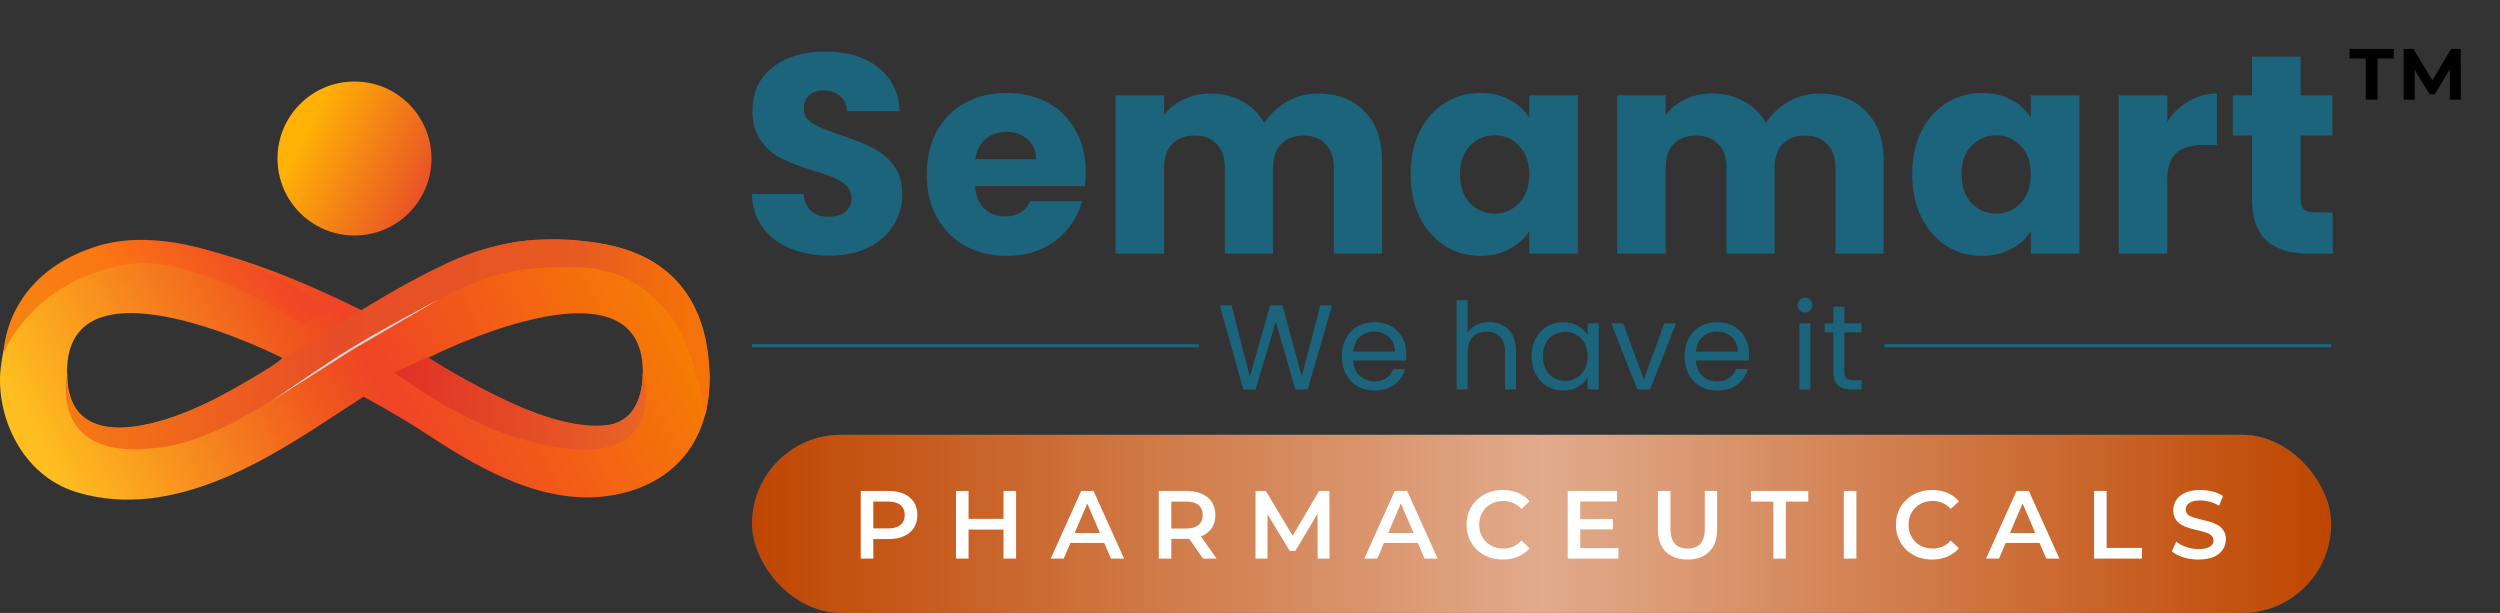 <svg xmlns="http://www.w3.org/2000/svg" width="828" height="203" viewBox="0 0 828 203" fill="none"><rect x="0" y="0" width="828" height="203" fill="#333333" stroke="none"/><rect x="249.574" y="144.5" width="522" height="58" rx="29" fill="#1C647C"></rect><rect x="249.574" y="144.5" width="522" height="58" rx="29" stroke="#1C647C"></rect><rect x="249.074" y="144" width="523" height="59" rx="29.5" fill="url(#paint0_linear_853_195)"></rect><path d="M285.082 185V162.6H294.298C296.282 162.6 297.978 162.92 299.386 163.56C300.816 164.2 301.914 165.117 302.682 166.312C303.45 167.507 303.834 168.925 303.834 170.568C303.834 172.211 303.45 173.629 302.682 174.824C301.914 176.019 300.816 176.936 299.386 177.576C297.978 178.216 296.282 178.536 294.298 178.536H287.386L289.242 176.584V185H285.082ZM289.242 177.032L287.386 175.016H294.106C295.941 175.016 297.317 174.632 298.234 173.864C299.173 173.075 299.642 171.976 299.642 170.568C299.642 169.139 299.173 168.04 298.234 167.272C297.317 166.504 295.941 166.12 294.106 166.12H287.386L289.242 164.072V177.032ZM332.372 162.6H336.532V185H332.372V162.6ZM320.788 185H316.628V162.6H320.788V185ZM332.692 175.4H320.436V171.848H332.692V175.4ZM348.007 185L358.087 162.6H362.183L372.295 185H367.943L359.271 164.808H360.935L352.295 185H348.007ZM352.647 179.816L353.767 176.552H365.863L366.983 179.816H352.647ZM383.783 185V162.6H392.999C394.983 162.6 396.679 162.92 398.087 163.56C399.517 164.2 400.615 165.117 401.383 166.312C402.151 167.507 402.535 168.925 402.535 170.568C402.535 172.211 402.151 173.629 401.383 174.824C400.615 175.997 399.517 176.904 398.087 177.544C396.679 178.163 394.983 178.472 392.999 178.472H386.087L387.943 176.584V185H383.783ZM398.439 185L392.775 176.872H397.223L402.919 185H398.439ZM387.943 177.032L386.087 175.048H392.807C394.642 175.048 396.018 174.653 396.935 173.864C397.874 173.075 398.343 171.976 398.343 170.568C398.343 169.139 397.874 168.04 396.935 167.272C396.018 166.504 394.642 166.12 392.807 166.12H386.087L387.943 164.072V177.032ZM415.83 185V162.6H419.254L429.046 178.952H427.254L436.886 162.6H440.31L440.342 185H436.406L436.374 168.776H437.206L429.014 182.44H427.158L418.838 168.776H419.798V185H415.83ZM451.864 185L461.944 162.6H466.04L476.152 185H471.8L463.128 164.808H464.792L456.152 185H451.864ZM456.504 179.816L457.624 176.552H469.72L470.84 179.816H456.504ZM497.696 185.32C495.99 185.32 494.4 185.043 492.928 184.488C491.478 183.912 490.208 183.112 489.12 182.088C488.054 181.043 487.222 179.816 486.624 178.408C486.027 177 485.728 175.464 485.728 173.8C485.728 172.136 486.027 170.6 486.624 169.192C487.222 167.784 488.064 166.568 489.152 165.544C490.24 164.499 491.51 163.699 492.96 163.144C494.411 162.568 496 162.28 497.728 162.28C499.563 162.28 501.238 162.6 502.752 163.24C504.267 163.859 505.547 164.787 506.592 166.024L503.904 168.552C503.094 167.677 502.187 167.027 501.184 166.6C500.182 166.152 499.094 165.928 497.92 165.928C496.747 165.928 495.67 166.12 494.688 166.504C493.728 166.888 492.886 167.432 492.16 168.136C491.456 168.84 490.902 169.672 490.496 170.632C490.112 171.592 489.92 172.648 489.92 173.8C489.92 174.952 490.112 176.008 490.496 176.968C490.902 177.928 491.456 178.76 492.16 179.464C492.886 180.168 493.728 180.712 494.688 181.096C495.67 181.48 496.747 181.672 497.92 181.672C499.094 181.672 500.182 181.459 501.184 181.032C502.187 180.584 503.094 179.912 503.904 179.016L506.592 181.576C505.547 182.792 504.267 183.72 502.752 184.36C501.238 185 499.552 185.32 497.696 185.32ZM523.058 171.912H534.194V175.336H523.058V171.912ZM523.378 181.512H536.018V185H519.218V162.6H535.57V166.088H523.378V181.512ZM558.928 185.32C555.856 185.32 553.445 184.456 551.696 182.728C549.968 181 549.104 178.504 549.104 175.24V162.6H553.264V175.08C553.264 177.384 553.755 179.059 554.736 180.104C555.739 181.149 557.147 181.672 558.96 181.672C560.773 181.672 562.171 181.149 563.152 180.104C564.133 179.059 564.624 177.384 564.624 175.08V162.6H568.72V175.24C568.72 178.504 567.845 181 566.096 182.728C564.368 184.456 561.979 185.32 558.928 185.32ZM587.324 185V166.12H579.9V162.6H598.908V166.12H591.484V185H587.324ZM610.67 185V162.6H614.83V185H610.67ZM639.896 185.32C638.19 185.32 636.6 185.043 635.128 184.488C633.678 183.912 632.408 183.112 631.32 182.088C630.254 181.043 629.422 179.816 628.824 178.408C628.227 177 627.928 175.464 627.928 173.8C627.928 172.136 628.227 170.6 628.824 169.192C629.422 167.784 630.264 166.568 631.352 165.544C632.44 164.499 633.71 163.699 635.16 163.144C636.611 162.568 638.2 162.28 639.928 162.28C641.763 162.28 643.438 162.6 644.952 163.24C646.467 163.859 647.747 164.787 648.792 166.024L646.104 168.552C645.294 167.677 644.387 167.027 643.384 166.6C642.382 166.152 641.294 165.928 640.12 165.928C638.947 165.928 637.87 166.12 636.888 166.504C635.928 166.888 635.086 167.432 634.36 168.136C633.656 168.84 633.102 169.672 632.696 170.632C632.312 171.592 632.12 172.648 632.12 173.8C632.12 174.952 632.312 176.008 632.696 176.968C633.102 177.928 633.656 178.76 634.36 179.464C635.086 180.168 635.928 180.712 636.888 181.096C637.87 181.48 638.947 181.672 640.12 181.672C641.294 181.672 642.382 181.459 643.384 181.032C644.387 180.584 645.294 179.912 646.104 179.016L648.792 181.576C647.747 182.792 646.467 183.72 644.952 184.36C643.438 185 641.752 185.32 639.896 185.32ZM657.782 185L667.862 162.6H671.958L682.07 185H677.718L669.046 164.808H670.71L662.07 185H657.782ZM662.422 179.816L663.542 176.552H675.638L676.758 179.816H662.422ZM693.558 185V162.6H697.718V181.48H709.43V185H693.558ZM728.142 185.32C726.393 185.32 724.718 185.075 723.118 184.584C721.518 184.072 720.249 183.421 719.31 182.632L720.75 179.4C721.646 180.104 722.756 180.691 724.078 181.16C725.401 181.629 726.756 181.864 728.142 181.864C729.316 181.864 730.265 181.736 730.99 181.48C731.716 181.224 732.249 180.883 732.59 180.456C732.932 180.008 733.102 179.507 733.102 178.952C733.102 178.269 732.857 177.725 732.366 177.32C731.876 176.893 731.236 176.563 730.446 176.328C729.678 176.072 728.814 175.837 727.854 175.624C726.916 175.411 725.966 175.165 725.006 174.888C724.068 174.589 723.204 174.216 722.414 173.768C721.646 173.299 721.017 172.68 720.526 171.912C720.036 171.144 719.79 170.163 719.79 168.968C719.79 167.752 720.11 166.643 720.75 165.64C721.412 164.616 722.404 163.805 723.726 163.208C725.07 162.589 726.766 162.28 728.814 162.28C730.158 162.28 731.492 162.451 732.814 162.792C734.137 163.133 735.289 163.624 736.27 164.264L734.958 167.496C733.956 166.899 732.921 166.461 731.854 166.184C730.788 165.885 729.764 165.736 728.782 165.736C727.63 165.736 726.692 165.875 725.966 166.152C725.262 166.429 724.74 166.792 724.398 167.24C724.078 167.688 723.918 168.2 723.918 168.776C723.918 169.459 724.153 170.013 724.622 170.44C725.113 170.845 725.742 171.165 726.51 171.4C727.3 171.635 728.174 171.869 729.134 172.104C730.094 172.317 731.044 172.563 731.982 172.84C732.942 173.117 733.806 173.48 734.574 173.928C735.364 174.376 735.993 174.984 736.462 175.752C736.953 176.52 737.198 177.491 737.198 178.664C737.198 179.859 736.868 180.968 736.206 181.992C735.566 182.995 734.574 183.805 733.23 184.424C731.886 185.021 730.19 185.32 728.142 185.32Z" fill="white"></path><path d="M783.546 33V19.368H778.17V16.2H792.81V19.368H787.434V33H783.546ZM796.102 33V16.2H799.318L806.47 28.056H804.766L811.798 16.2H814.99L815.038 33H811.39L811.366 21.792H812.038L806.422 31.224H804.67L798.934 21.792H799.75V33H796.102Z" fill="black"></path><path d="M274.778 84.658C269.953 84.658 265.629 83.875 261.806 82.308C257.984 80.741 254.913 78.423 252.594 75.352C250.338 72.281 249.148 68.584 249.022 64.26H266.13C266.381 66.704 267.227 68.584 268.668 69.9C270.11 71.153 271.99 71.78 274.308 71.78C276.69 71.78 278.57 71.247 279.948 70.182C281.327 69.054 282.016 67.519 282.016 65.576C282.016 63.947 281.452 62.599 280.324 61.534C279.259 60.469 277.912 59.591 276.282 58.902C274.716 58.213 272.46 57.429 269.514 56.552C265.253 55.236 261.775 53.92 259.08 52.604C256.386 51.288 254.067 49.345 252.124 46.776C250.182 44.207 249.21 40.854 249.21 36.718C249.21 30.577 251.435 25.783 255.884 22.336C260.334 18.827 266.13 17.072 273.274 17.072C280.544 17.072 286.403 18.827 290.852 22.336C295.302 25.783 297.683 30.608 297.996 36.812H280.606C280.481 34.681 279.698 33.021 278.256 31.83C276.815 30.577 274.966 29.95 272.71 29.95C270.768 29.95 269.201 30.483 268.01 31.548C266.82 32.551 266.224 34.023 266.224 35.966C266.224 38.097 267.227 39.757 269.232 40.948C271.238 42.139 274.371 43.423 278.632 44.802C282.894 46.243 286.34 47.622 288.972 48.938C291.667 50.254 293.986 52.165 295.928 54.672C297.871 57.179 298.842 60.406 298.842 64.354C298.842 68.114 297.871 71.529 295.928 74.6C294.048 77.671 291.291 80.115 287.656 81.932C284.022 83.749 279.729 84.658 274.778 84.658ZM359.588 56.928C359.588 58.432 359.494 59.999 359.306 61.628H322.928C323.179 64.887 324.213 67.393 326.03 69.148C327.91 70.84 330.198 71.686 332.892 71.686C336.903 71.686 339.692 69.994 341.258 66.61H358.366C357.489 70.057 355.891 73.159 353.572 75.916C351.316 78.673 348.465 80.835 345.018 82.402C341.572 83.969 337.718 84.752 333.456 84.752C328.318 84.752 323.743 83.655 319.732 81.462C315.722 79.269 312.588 76.135 310.332 72.062C308.076 67.989 306.948 63.226 306.948 57.774C306.948 52.322 308.045 47.559 310.238 43.486C312.494 39.413 315.628 36.279 319.638 34.086C323.649 31.893 328.255 30.796 333.456 30.796C338.532 30.796 343.044 31.861 346.992 33.992C350.94 36.123 354.011 39.162 356.204 43.11C358.46 47.058 359.588 51.664 359.588 56.928ZM343.138 52.698C343.138 49.941 342.198 47.747 340.318 46.118C338.438 44.489 336.088 43.674 333.268 43.674C330.574 43.674 328.286 44.457 326.406 46.024C324.589 47.591 323.461 49.815 323.022 52.698H343.138ZM436.406 30.984C442.923 30.984 448.093 32.958 451.916 36.906C455.801 40.854 457.744 46.337 457.744 53.356V84H441.764V55.518C441.764 52.134 440.855 49.533 439.038 47.716C437.283 45.836 434.839 44.896 431.706 44.896C428.573 44.896 426.097 45.836 424.28 47.716C422.525 49.533 421.648 52.134 421.648 55.518V84H405.668V55.518C405.668 52.134 404.759 49.533 402.942 47.716C401.187 45.836 398.743 44.896 395.61 44.896C392.477 44.896 390.001 45.836 388.184 47.716C386.429 49.533 385.552 52.134 385.552 55.518V84H369.478V31.548H385.552V38.128C387.181 35.935 389.312 34.211 391.944 32.958C394.576 31.642 397.553 30.984 400.874 30.984C404.822 30.984 408.331 31.83 411.402 33.522C414.535 35.214 416.979 37.627 418.734 40.76C420.551 37.877 423.027 35.527 426.16 33.71C429.293 31.893 432.709 30.984 436.406 30.984ZM467.2 57.68C467.2 52.291 468.203 47.559 470.208 43.486C472.276 39.413 475.065 36.279 478.574 34.086C482.083 31.893 486 30.796 490.324 30.796C494.021 30.796 497.249 31.548 500.006 33.052C502.826 34.556 504.988 36.53 506.492 38.974V31.548H522.566V84H506.492V76.574C504.925 79.018 502.732 80.992 499.912 82.496C497.155 84 493.927 84.752 490.23 84.752C485.969 84.752 482.083 83.655 478.574 81.462C475.065 79.206 472.276 76.041 470.208 71.968C468.203 67.832 467.2 63.069 467.2 57.68ZM506.492 57.774C506.492 53.763 505.364 50.599 503.108 48.28C500.915 45.961 498.22 44.802 495.024 44.802C491.828 44.802 489.102 45.961 486.846 48.28C484.653 50.536 483.556 53.669 483.556 57.68C483.556 61.691 484.653 64.887 486.846 67.268C489.102 69.587 491.828 70.746 495.024 70.746C498.22 70.746 500.915 69.587 503.108 67.268C505.364 64.949 506.492 61.785 506.492 57.774ZM602.533 30.984C609.05 30.984 614.22 32.958 618.043 36.906C621.928 40.854 623.871 46.337 623.871 53.356V84H607.891V55.518C607.891 52.134 606.982 49.533 605.165 47.716C603.41 45.836 600.966 44.896 597.833 44.896C594.699 44.896 592.224 45.836 590.407 47.716C588.652 49.533 587.775 52.134 587.775 55.518V84H571.795V55.518C571.795 52.134 570.886 49.533 569.069 47.716C567.314 45.836 564.87 44.896 561.737 44.896C558.603 44.896 556.128 45.836 554.311 47.716C552.556 49.533 551.679 52.134 551.679 55.518V84H535.605V31.548H551.679V38.128C553.308 35.935 555.439 34.211 558.071 32.958C560.703 31.642 563.679 30.984 567.001 30.984C570.949 30.984 574.458 31.83 577.529 33.522C580.662 35.214 583.106 37.627 584.861 40.76C586.678 37.877 589.153 35.527 592.287 33.71C595.42 31.893 598.835 30.984 602.533 30.984ZM633.327 57.68C633.327 52.291 634.329 47.559 636.335 43.486C638.403 39.413 641.191 36.279 644.701 34.086C648.21 31.893 652.127 30.796 656.451 30.796C660.148 30.796 663.375 31.548 666.133 33.052C668.953 34.556 671.115 36.53 672.619 38.974V31.548H688.693V84H672.619V76.574C671.052 79.018 668.859 80.992 666.039 82.496C663.281 84 660.054 84.752 656.357 84.752C652.095 84.752 648.21 83.655 644.701 81.462C641.191 79.206 638.403 76.041 636.335 71.968C634.329 67.832 633.327 63.069 633.327 57.68ZM672.619 57.774C672.619 53.763 671.491 50.599 669.235 48.28C667.041 45.961 664.347 44.802 661.151 44.802C657.955 44.802 655.229 45.961 652.973 48.28C650.779 50.536 649.683 53.669 649.683 57.68C649.683 61.691 650.779 64.887 652.973 67.268C655.229 69.587 657.955 70.746 661.151 70.746C664.347 70.746 667.041 69.587 669.235 67.268C671.491 64.949 672.619 61.785 672.619 57.774ZM717.805 40.29C719.685 37.407 722.035 35.151 724.855 33.522C727.675 31.83 730.809 30.984 734.255 30.984V47.998H729.837C725.827 47.998 722.819 48.875 720.813 50.63C718.808 52.322 717.805 55.33 717.805 59.654V84H701.731V31.548H717.805V40.29ZM772.582 70.37V84H764.404C758.576 84 754.033 82.59 750.774 79.77C747.516 76.887 745.886 72.219 745.886 65.764V44.896H739.494V31.548H745.886V18.764H761.96V31.548H772.488V44.896H761.96V65.952C761.96 67.519 762.336 68.647 763.088 69.336C763.84 70.025 765.094 70.37 766.848 70.37H772.582Z" fill="#1C647C"></path><line x1="249.074" y1="114.5" x2="397.074" y2="114.5" stroke="#1C647C"></line><path d="M441.194 101.12L433.114 129H429.034L422.554 106.56L415.834 129L411.794 129.04L403.994 101.12H407.874L413.954 124.76L420.674 101.12H424.754L431.154 124.68L437.274 101.12H441.194ZM465.778 117.2C465.778 117.893 465.738 118.627 465.658 119.4H448.138C448.271 121.56 449.004 123.253 450.338 124.48C451.698 125.68 453.338 126.28 455.258 126.28C456.831 126.28 458.138 125.92 459.178 125.2C460.244 124.453 460.991 123.467 461.418 122.24H465.338C464.751 124.347 463.578 126.067 461.818 127.4C460.058 128.707 457.871 129.36 455.258 129.36C453.178 129.36 451.311 128.893 449.658 127.96C448.031 127.027 446.751 125.707 445.818 124C444.884 122.267 444.418 120.267 444.418 118C444.418 115.733 444.871 113.747 445.778 112.04C446.684 110.333 447.951 109.027 449.578 108.12C451.231 107.187 453.124 106.72 455.258 106.72C457.338 106.72 459.178 107.173 460.778 108.08C462.378 108.987 463.604 110.24 464.458 111.84C465.338 113.413 465.778 115.2 465.778 117.2ZM462.018 116.44C462.018 115.053 461.711 113.867 461.098 112.88C460.484 111.867 459.644 111.107 458.578 110.6C457.538 110.067 456.378 109.8 455.098 109.8C453.258 109.8 451.684 110.387 450.378 111.56C449.098 112.733 448.364 114.36 448.178 116.44H462.018ZM493.326 106.68C494.98 106.68 496.473 107.04 497.806 107.76C499.14 108.453 500.18 109.507 500.926 110.92C501.7 112.333 502.086 114.053 502.086 116.08V129H498.486V116.6C498.486 114.413 497.94 112.747 496.846 111.6C495.753 110.427 494.26 109.84 492.366 109.84C490.446 109.84 488.913 110.44 487.766 111.64C486.646 112.84 486.086 114.587 486.086 116.88V129H482.446V99.4H486.086V110.2C486.806 109.08 487.793 108.213 489.046 107.6C490.326 106.987 491.753 106.68 493.326 106.68ZM507.272 117.96C507.272 115.72 507.726 113.76 508.632 112.08C509.539 110.373 510.779 109.053 512.352 108.12C513.952 107.187 515.726 106.72 517.672 106.72C519.592 106.72 521.259 107.133 522.672 107.96C524.086 108.787 525.139 109.827 525.832 111.08V107.08H529.512V129H525.832V124.92C525.112 126.2 524.032 127.267 522.592 128.12C521.179 128.947 519.526 129.36 517.632 129.36C515.686 129.36 513.926 128.88 512.352 127.92C510.779 126.96 509.539 125.613 508.632 123.88C507.726 122.147 507.272 120.173 507.272 117.96ZM525.832 118C525.832 116.347 525.499 114.907 524.832 113.68C524.166 112.453 523.259 111.52 522.112 110.88C520.992 110.213 519.752 109.88 518.392 109.88C517.032 109.88 515.792 110.2 514.672 110.84C513.552 111.48 512.659 112.413 511.992 113.64C511.326 114.867 510.992 116.307 510.992 117.96C510.992 119.64 511.326 121.107 511.992 122.36C512.659 123.587 513.552 124.533 514.672 125.2C515.792 125.84 517.032 126.16 518.392 126.16C519.752 126.16 520.992 125.84 522.112 125.2C523.259 124.533 524.166 123.587 524.832 122.36C525.499 121.107 525.832 119.653 525.832 118ZM544.424 125.64L551.224 107.08H555.104L546.504 129H542.264L533.664 107.08H537.584L544.424 125.64ZM579.285 117.2C579.285 117.893 579.245 118.627 579.165 119.4H561.645C561.779 121.56 562.512 123.253 563.845 124.48C565.205 125.68 566.845 126.28 568.765 126.28C570.339 126.28 571.645 125.92 572.685 125.2C573.752 124.453 574.499 123.467 574.925 122.24H578.845C578.259 124.347 577.085 126.067 575.325 127.4C573.565 128.707 571.379 129.36 568.765 129.36C566.685 129.36 564.819 128.893 563.165 127.96C561.539 127.027 560.259 125.707 559.325 124C558.392 122.267 557.925 120.267 557.925 118C557.925 115.733 558.379 113.747 559.285 112.04C560.192 110.333 561.459 109.027 563.085 108.12C564.739 107.187 566.632 106.72 568.765 106.72C570.845 106.72 572.685 107.173 574.285 108.08C575.885 108.987 577.112 110.24 577.965 111.84C578.845 113.413 579.285 115.2 579.285 117.2ZM575.525 116.44C575.525 115.053 575.219 113.867 574.605 112.88C573.992 111.867 573.152 111.107 572.085 110.6C571.045 110.067 569.885 109.8 568.605 109.8C566.765 109.8 565.192 110.387 563.885 111.56C562.605 112.733 561.872 114.36 561.685 116.44H575.525ZM597.834 103.52C597.141 103.52 596.554 103.28 596.074 102.8C595.594 102.32 595.354 101.733 595.354 101.04C595.354 100.347 595.594 99.76 596.074 99.28C596.554 98.8 597.141 98.56 597.834 98.56C598.501 98.56 599.061 98.8 599.514 99.28C599.994 99.76 600.234 100.347 600.234 101.04C600.234 101.733 599.994 102.32 599.514 102.8C599.061 103.28 598.501 103.52 597.834 103.52ZM599.594 107.08V129H595.954V107.08H599.594ZM610.838 110.08V123C610.838 124.067 611.065 124.827 611.518 125.28C611.971 125.707 612.758 125.92 613.878 125.92H616.558V129H613.278C611.251 129 609.731 128.533 608.718 127.6C607.705 126.667 607.198 125.133 607.198 123V110.08H604.358V107.08H607.198V101.56H610.838V107.08H616.558V110.08H610.838Z" fill="#1C647C"></path><line x1="624.074" y1="114.5" x2="772.074" y2="114.5" stroke="#1C647C"></line><path fill-rule="evenodd" clip-rule="evenodd" d="M120.447 131.381C125.63 134.228 130.469 137.024 134.782 139.616C136.632 140.729 138.764 142.111 141.139 143.65C155.061 152.673 177.332 167.107 200.188 164.412C219.025 162.19 235.075 150.057 235.075 124.804C233.282 81.707 201.407 78.619 176.393 79.583C161.725 80.149 142.542 89.201 119.842 102.82C90.666 88.237 51.789 73.353 29.333 82.941C8.822 91.699 1.782 107.404 0.196 122.219C-1.39 137.034 6.594 157.357 25.556 163.063C57.4 172.644 89.282 151.748 112.226 136.709C115.114 134.816 117.86 133.016 120.447 131.381ZM22.193 123.168C22.188 164.127 85.631 125.749 93.565 118.572C93.565 118.572 22.199 82.21 22.193 123.168ZM212.898 123.235C212.903 159.38 164.562 131.729 146.806 121.573C144.442 120.221 142.62 119.179 141.527 118.639C141.527 118.639 212.893 82.276 212.898 123.235Z" fill="url(#paint1_linear_853_195)"></path><path d="M110.398 102.596L100.092 107.275C100.092 107.275 64.499 83.77 42.017 87.56C10.501 92.872 1.186 116.96 1.186 116.96C1.186 116.96 1.186 91.601 31.512 81.725C65.009 70.817 110.398 102.596 110.398 102.596Z" fill="url(#paint2_linear_853_195)"></path><path d="M130.614 123.432L141.713 118.27C141.713 118.27 179.177 143.856 201.574 140.714C213.467 139.045 212.872 123.432 212.872 123.432C212.872 123.432 224.368 160.464 171.843 145.202C152.096 139.465 130.614 123.432 130.614 123.432Z" fill="url(#paint3_linear_853_195)"></path><path d="M233.684 137.349C233.684 137.349 244.988 88.848 199.593 80.793C190.211 79.129 169.862 76.08 145.477 88.408C116.432 102.075 81.596 129.907 57.67 138.007C18.428 151.293 22.389 123.195 22.389 123.195C22.389 123.195 14.659 154.615 55.093 147.882C78.845 143.927 104.414 121.543 130.611 107.036C155.877 93.043 164.746 88.408 188.097 88.408C202.17 88.408 211.096 92 220.799 102.993C229.9 113.302 233.684 137.349 233.684 137.349Z" fill="url(#paint4_linear_853_195)"></path><path d="M112.58 117.599C103.453 123.426 89.588 133.084 89.588 133.084L116.742 115.803L145.285 99.195C145.285 99.195 125.008 109.664 112.58 117.599Z" fill="#D9D9D9"></path><circle cx="117.406" cy="52.498" r="25.5" fill="url(#paint5_linear_853_195)"></circle><defs><linearGradient id="paint0_linear_853_195" x1="249.074" y1="173.5" x2="772.074" y2="173.5" gradientUnits="userSpaceOnUse"><stop stop-color="#BF4600"></stop><stop offset="0.5" stop-color="#E1AB8C"></stop><stop offset="1" stop-color="#BF4600"></stop></linearGradient><linearGradient id="paint1_linear_853_195" x1="1.35304e-06" y1="122.538" x2="187.264" y2="27.916" gradientUnits="userSpaceOnUse"><stop stop-color="#FFBE1F"></stop><stop offset="0.439" stop-color="#EF551D"></stop><stop offset="0.524" stop-color="#EF4426"></stop><stop offset="1" stop-color="#F67E03"></stop></linearGradient><linearGradient id="paint2_linear_853_195" x1="-20.58" y1="112.949" x2="71.139" y2="53.988" gradientUnits="userSpaceOnUse"><stop stop-color="#F48C0D"></stop><stop offset="0.554" stop-color="#FA7713"></stop><stop offset="1" stop-color="#F04526"></stop></linearGradient><linearGradient id="paint3_linear_853_195" x1="213.938" y1="162.925" x2="129.382" y2="161.05" gradientUnits="userSpaceOnUse"><stop stop-color="#E96525"></stop><stop offset="1" stop-color="#E03027"></stop></linearGradient><linearGradient id="paint4_linear_853_195" x1="228.333" y1="53.862" x2="13.648" y2="48.287" gradientUnits="userSpaceOnUse"><stop stop-color="#F57109"></stop><stop offset="0.167" stop-color="#E75A20"></stop><stop offset="0.54" stop-color="#E74D28"></stop><stop offset="1" stop-color="#F87F11"></stop></linearGradient><linearGradient id="paint5_linear_853_195" x1="117.592" y1="9.502" x2="158.753" y2="29.862" gradientUnits="userSpaceOnUse"><stop stop-color="#FFB205"></stop><stop offset="1" stop-color="#E84F27"></stop></linearGradient></defs></svg>